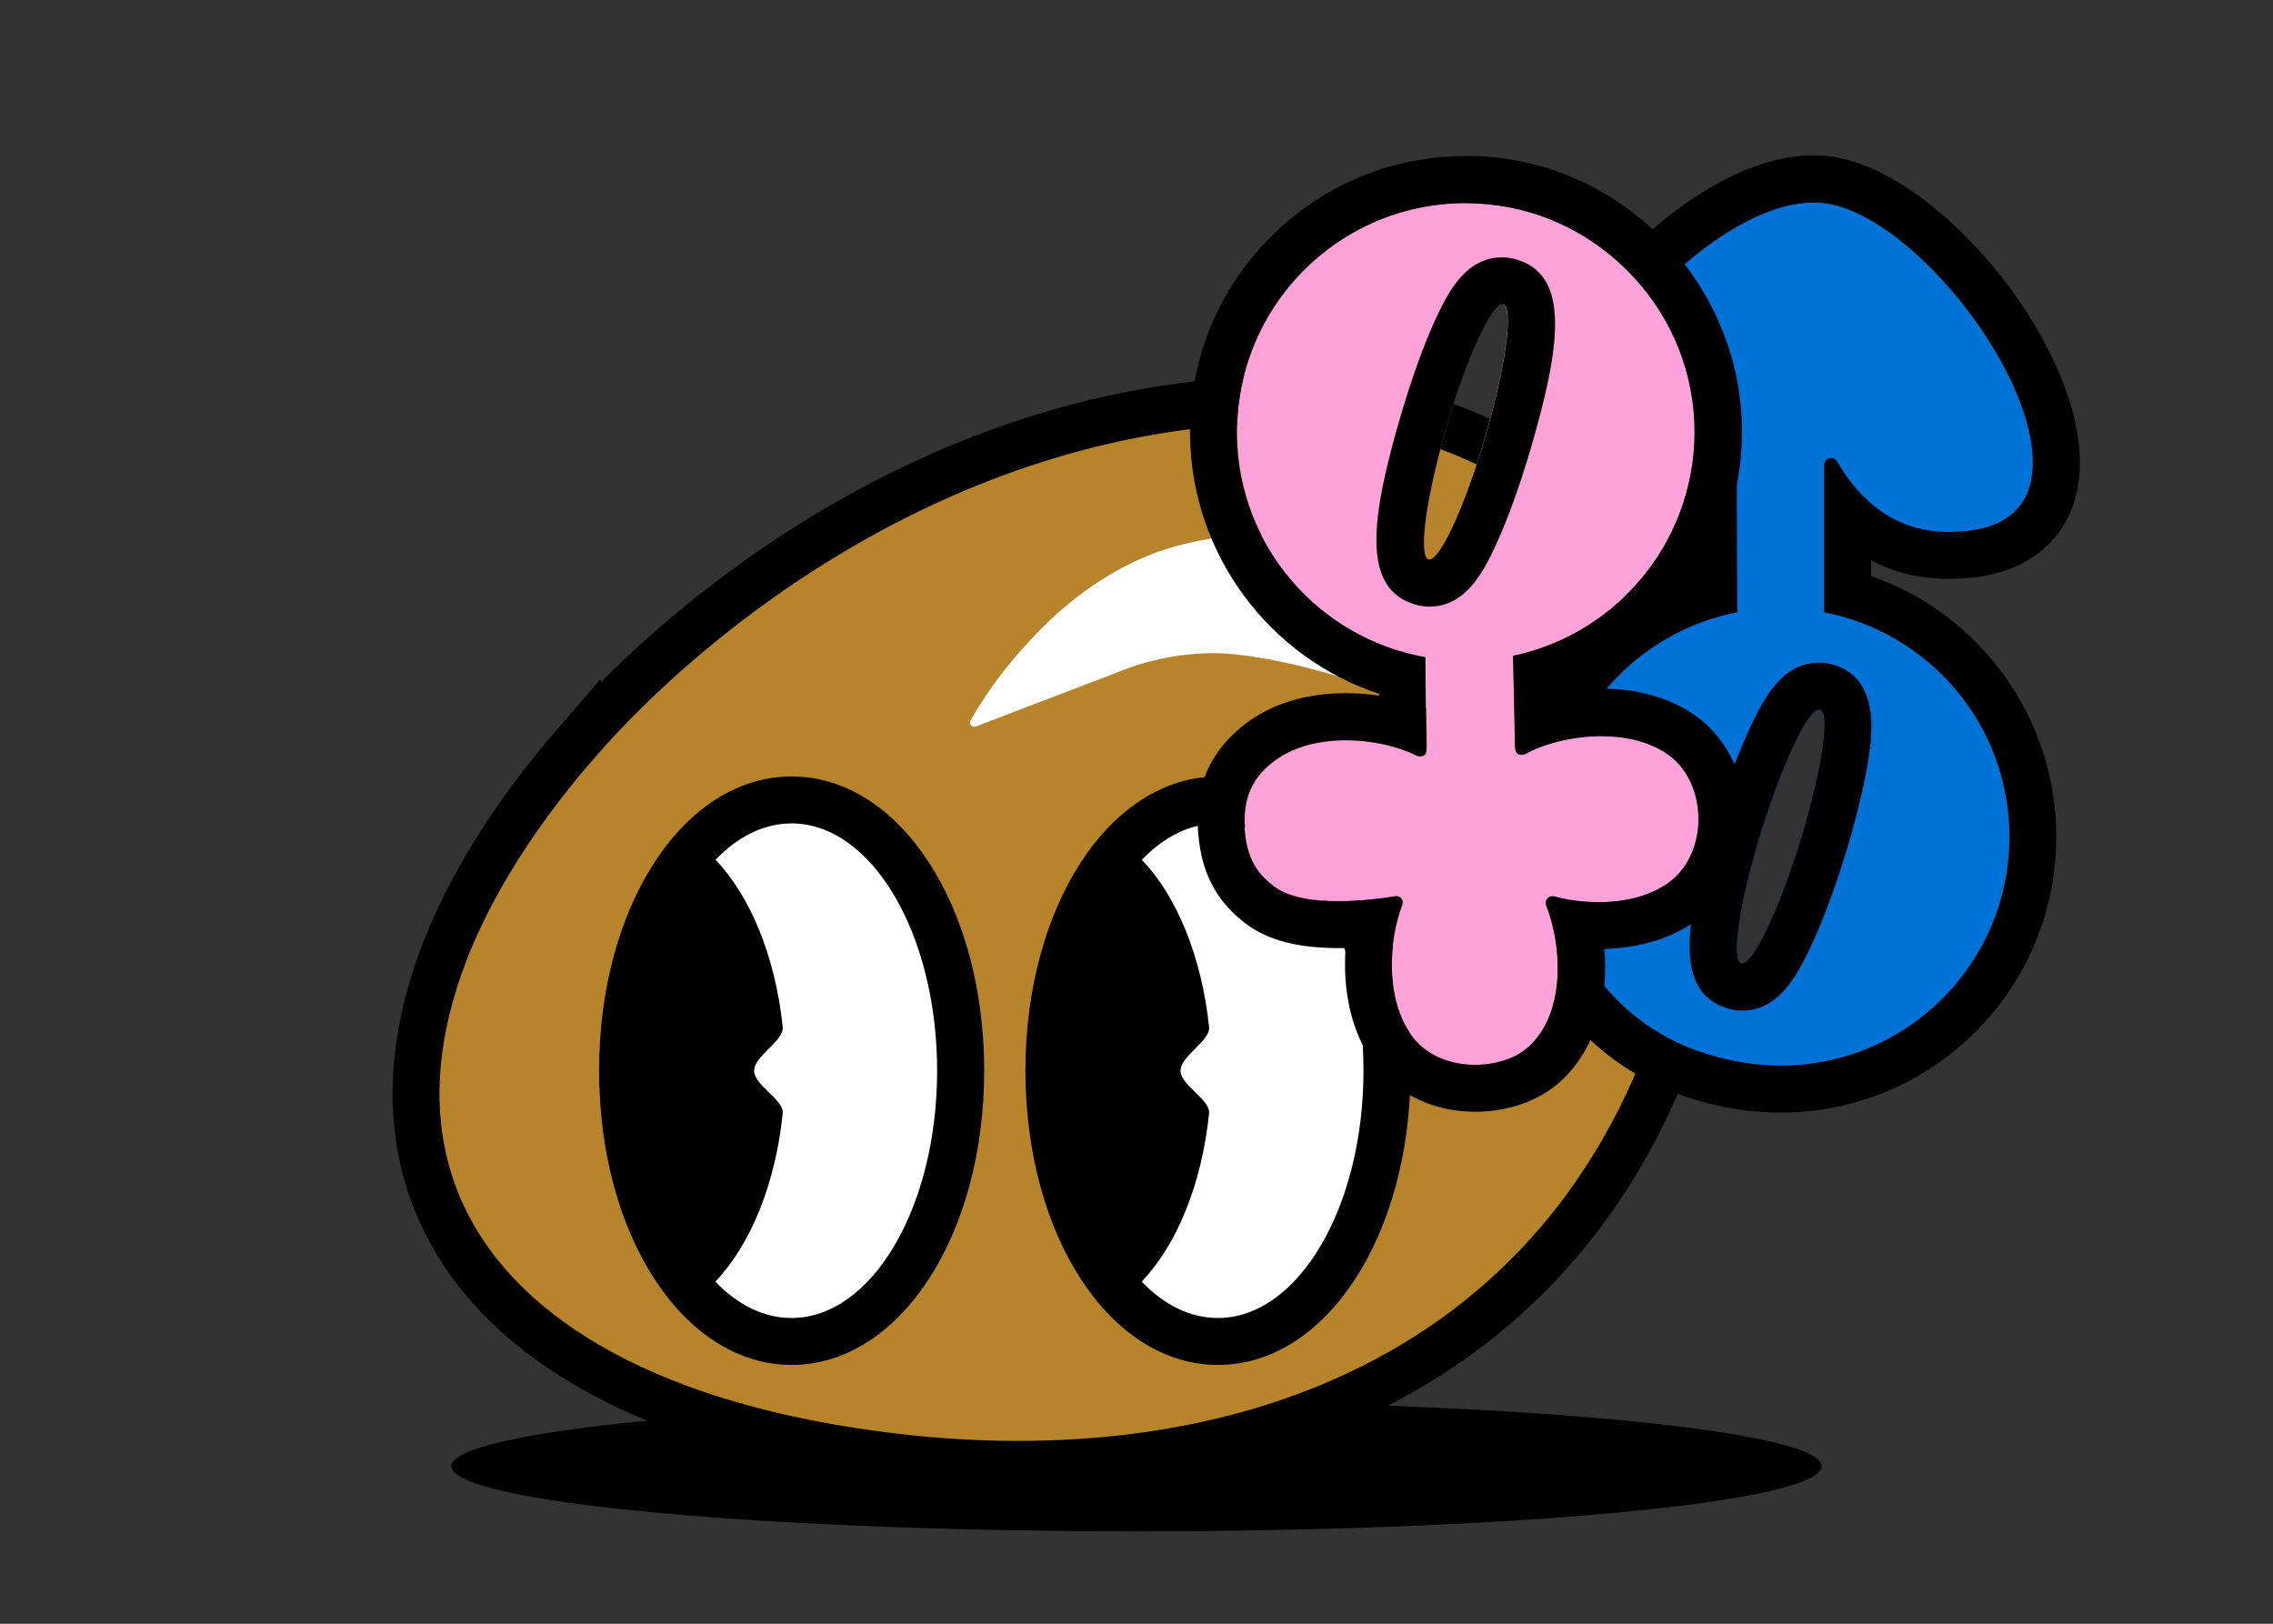 <?xml version="1.0" encoding="UTF-8"?>
<svg id="Vrstva_1" data-name="Vrstva 1" xmlns="http://www.w3.org/2000/svg" viewBox="0 0 140 100">
  <rect x="0" y="0" width="140" height="100" fill="#333333" stroke="none"/>
  <ellipse cx="70" cy="90.3" rx="42.2" ry="4.01"/>
  <g>
    <path d="M35.55,45.7c6.82-7.87,22.88-21.1,43.87-21.1,17.33,0,31.66,14.94,24.14,38.1-7.62,23.49-30.03,30.42-52.61,26.42-26.98-4.77-32.88-23.25-15.4-43.43Z" style="fill: #b7842b; stroke: #000; stroke-miterlimit: 10; stroke-width: 2.89px;"/>
    <path d="M88.48,41.37c-.78-1.57-3.04-5.77-3.04-5.77-.17-.34-2.74-2.08-6.99-2.61-1.64-.2-5.38.1-8.44,1.53s-5.37,3.48-7.47,5.93c-1.04,1.21-1.96,2.52-2.76,3.91-.12.22.09.47.33.38l9.28-3.55c1.86-.71,4.24-1.08,6.23-.93,5.26.42,11.54,3.06,11.54,3.06,3.05,1.37,2.49.41,1.32-1.95Z" style="fill: #fff;"/>
    <g>
      <g>
        <path d="M48.76,82.61c-5.84,0-10.41-7.32-10.41-16.68s4.57-16.68,10.41-16.68,10.41,7.32,10.41,16.68-4.57,16.68-10.41,16.68Z"/>
        <path d="M48.76,50.71c4.95,0,8.97,6.82,8.97,15.23s-4.02,15.23-8.97,15.23-8.97-6.82-8.97-15.23,4.02-15.23,8.97-15.23M48.76,47.82c-6.65,0-11.86,7.96-11.86,18.12s5.21,18.12,11.86,18.12,11.86-7.96,11.86-18.12-5.21-18.12-11.86-18.12h0Z"/>
      </g>
      <path d="M48.76,50.71c-1.72,0-3.32.82-4.69,2.24,2.14,2.23,3.68,5.94,4.14,10.29.09.88-1.76,1.78-1.76,2.7s1.85,1.78,1.76,2.63c-.45,4.38-2,8.11-4.15,10.36,1.36,1.42,2.97,2.24,4.69,2.24,4.95,0,8.97-6.82,8.97-15.23s-4.02-15.23-8.97-15.23Z" style="fill: #fff;"/>
    </g>
    <g>
      <g>
        <path d="M75.02,82.61c-5.84,0-10.41-7.32-10.41-16.68s4.57-16.68,10.41-16.68,10.41,7.32,10.41,16.68-4.57,16.68-10.41,16.68Z"/>
        <path d="M75.02,50.71c4.95,0,8.97,6.82,8.97,15.23s-4.02,15.23-8.97,15.23-8.97-6.82-8.97-15.23,4.02-15.23,8.97-15.23M75.02,47.82c-6.65,0-11.86,7.96-11.86,18.12s5.21,18.12,11.86,18.12,11.86-7.96,11.86-18.12-5.21-18.12-11.86-18.12h0Z"/>
      </g>
      <path d="M75.02,50.71c-1.72,0-3.32.82-4.69,2.24,2.14,2.23,3.68,5.94,4.14,10.29.09.88-1.76,1.78-1.76,2.7,0,.9,1.85,1.78,1.76,2.63-.45,4.38-2,8.11-4.15,10.36,1.36,1.42,2.97,2.24,4.69,2.24,4.95,0,8.97-6.82,8.97-15.23s-4.02-15.23-8.97-15.23Z" style="fill: #fff;"/>
    </g>
  </g>
  <g>
    <path d="M98.89,30.47c.7.27,1.41.41,2.03.41,2.04,0,3.72-1.46,5.03-3.42.3-.44,1-.22,1,.31,0,3.86.02,8.95.03,9.93-8.01,1.55-13.6,9.89-10.55,18.79,1.29,3.76,4.2,6.79,7.93,8.16,10.01,3.69,19.41-3.63,19.4-13.13,0-6.86-4.91-12.56-11.41-13.82,0-.97,0-5.34,0-9.07,0-.43.56-.58.78-.2,1.41,2.42,3.57,4.34,6.88,4.34.43,0,.86-.03,1.33-.08,2.62-.36,3.94-1.85,3.86-4.43-.2-5.94-7.79-15.22-12.95-15.76-.16,0-.35-.03-.55-.03-5.12,0-12.07,6.66-14.13,12.12-.66,1.74-1.36,4.81,1.3,5.89ZM112.1,43.72c.65.2.09,3.86-1.25,8.17-1.34,4.31-2.95,7.65-3.6,7.44-.65-.2-.09-3.86,1.25-8.17,1.34-4.31,2.95-7.65,3.6-7.44Z" style="fill: #0072d8;"/>
    <path d="M112.04,43.71s.04,0,.06,0c.65.2.09,3.86-1.25,8.17-1.3,4.19-2.86,7.45-3.54,7.45-.02,0-.04,0-.06,0-.65-.2-.09-3.86,1.25-8.17,1.3-4.19,2.86-7.45,3.54-7.45M112.04,40.81h0c-2.16,0-3.28,1.97-4.16,3.81-.72,1.52-1.49,3.53-2.15,5.68-2.03,6.53-2.63,10.78.66,11.8.3.09.61.14.92.14,2.16,0,3.28-1.97,4.16-3.81.72-1.52,1.49-3.53,2.15-5.68.69-2.22,1.21-4.37,1.47-6.05.2-1.33.75-4.86-2.12-5.75-.3-.09-.61-.14-.92-.14h0Z"/>
    <path d="M111.72,12.46c.19,0,.39.03.54.03h0c5.16.54,12.75,9.81,12.95,15.76.08,2.58-1.25,4.07-3.86,4.43-.47.05-.9.08-1.33.08h0c-3.3,0-5.46-1.92-6.87-4.34-.09-.15-.22-.21-.36-.21-.21,0-.42.16-.42.42,0,3.74,0,8.11,0,9.08,6.49,1.25,11.4,6.96,11.41,13.82,0,7.79-6.3,14.1-14.09,14.1-1.72,0-3.5-.31-5.31-.97-3.73-1.37-6.64-4.4-7.93-8.16-3.05-8.9,2.53-17.24,10.55-18.79-.01-.98-.02-6.07-.03-9.93,0-.34-.28-.55-.56-.55-.16,0-.33.07-.44.24-1.31,1.96-2.99,3.42-5.03,3.42h0c-.62,0-1.33-.13-2.03-.41-2.66-1.08-1.96-4.15-1.3-5.89,2.07-5.46,9.01-12.12,14.13-12.12h0M111.72,9.56h0c-6.51,0-14.4,7.53-16.84,13.99-2.05,5.37.16,8.48,2.91,9.6.02,0,.04.01.05.02,1.02.39,2.08.6,3.07.6.9,0,1.98-.17,3.15-.73,0,.96,0,1.77,0,2.44-3.81,1.33-7.05,3.99-9.11,7.55-2.51,4.34-2.96,9.46-1.27,14.4,1.59,4.64,5.12,8.26,9.67,9.94,2.07.76,4.2,1.15,6.31,1.15,4.54,0,8.81-1.77,12.02-4.98,3.21-3.21,4.97-7.48,4.97-12.03,0-7.29-4.68-13.69-11.4-16.03,0-.3,0-.63,0-.97,1.43.75,3.03,1.14,4.75,1.14.54,0,1.09-.03,1.67-.1.02,0,.04,0,.06,0,4.12-.56,6.5-3.32,6.37-7.39-.25-7.47-8.97-17.87-15.55-18.55-.1-.01-.2-.02-.3-.02h-.03c-.16-.02-.34-.03-.51-.03h0Z"/>
  </g>
  <g>
    <path d="M102.72,46.45c-2.54-1.79-6.73-1.17-8.77-.02-.2.08-.42.08-.56-.09-.11-.14-.09-.65-.09-.89-.03-1.75-.07-3.44-.11-5.06,6.59-1.39,11.46-7.36,11.17-14.39-.3-7.22-6.18-13.14-13.4-13.47-8.2-.38-14.9,6.23-14.76,14.31.11,6.86,5.11,12.49,11.62,13.64.01,1.62.03,3.31.06,5.08,0,.21.02.75-.06.88-.1.15-.35.19-.55.11-2.08-1.08-6.28-1.56-8.76.32-1.6,1.21-2.01,2.56-1.79,4.53.2,1.79.99,2.6,1.77,3.19,1.78,1.36,5.85.88,7.49.61.3-.05.52.24.41.52-.86,2.21-1.09,5.87.61,8.11,1.36,1.79,4,2.13,5.98,1.36.49-.19.94-.48,1.32-.85,2.17-2.15,1.91-6.16.95-8.58-.12-.31.16-.63.48-.55,2.21.58,5.2.55,7.14-.91,1.1-.83,1.68-2.17,1.75-3.55.09-1.65-.54-3.34-1.88-4.29ZM91.46,26.95c-1.27,4.33-2.83,7.69-3.48,7.5-.65-.19-.15-3.86,1.12-8.19,1.27-4.33,2.83-7.69,3.48-7.5.65.19.15,3.86-1.12,8.19Z" style="fill: #ffa2da;"/>
    <g>
      <path d="M90.29,12.51c.22,0,.45,0,.67.02,7.22.33,13.1,6.25,13.4,13.47.3,7.02-4.57,13-11.17,14.39.04,1.62.08,3.31.11,5.06,0,.24-.01.75.09.89.08.11.19.15.31.15.08,0,.16-.02.25-.05,1.12-.63,2.89-1.1,4.68-1.1,1.46,0,2.94.32,4.09,1.12,1.34.94,1.97,2.64,1.88,4.29-.07,1.38-.66,2.72-1.75,3.55-1.21.91-2.81,1.26-4.39,1.26-.96,0-1.91-.13-2.75-.35-.04,0-.07-.01-.11-.01-.27,0-.48.28-.37.56.96,2.42,1.22,6.43-.95,8.58-.37.37-.83.66-1.32.85-.66.26-1.39.39-2.12.39-1.48,0-2.96-.55-3.86-1.75-1.7-2.25-1.46-5.9-.61-8.11.1-.26-.09-.53-.35-.53-.02,0-.04,0-.06,0-.79.13-2.14.31-3.52.31-1.5,0-3.04-.21-3.97-.92-.77-.59-1.57-1.4-1.77-3.19-.22-1.97.19-3.32,1.79-4.53,1.21-.91,2.82-1.27,4.39-1.27,1.67,0,3.3.4,4.37.95.07.03.14.04.21.04.14,0,.27-.05.34-.15.09-.13.07-.66.06-.88-.03-1.76-.05-3.45-.06-5.08-6.51-1.15-11.51-6.78-11.62-13.64-.13-7.86,6.2-14.33,14.09-14.33M90.29,9.61h0c-4.6,0-8.9,1.8-12.12,5.08-3.22,3.27-4.95,7.61-4.87,12.2.12,7.29,4.89,13.61,11.64,15.84,0,.04,0,.07,0,.11-.67-.1-1.36-.15-2.04-.15-2.42,0-4.54.64-6.14,1.85-3.07,2.32-3.14,5.2-2.92,7.16.32,2.91,1.8,4.35,2.89,5.18,1.33,1.02,3.21,1.51,5.73,1.51.14,0,.28,0,.42,0-.18,2.47.28,5.16,1.81,7.18,1.39,1.84,3.64,2.9,6.18,2.9,1.09,0,2.18-.2,3.17-.59.86-.34,1.66-.85,2.3-1.49,2.09-2.07,2.72-5.11,2.48-7.95,2.27-.06,4.27-.69,5.8-1.85,1.72-1.3,2.77-3.38,2.9-5.71.15-2.75-1.04-5.36-3.11-6.82-1.53-1.08-3.53-1.65-5.76-1.65-.83,0-1.67.08-2.48.23,0-.03,0-.07,0-.1,6.86-2.5,11.42-9.17,11.11-16.67-.37-8.71-7.47-15.85-16.17-16.25-.27-.01-.54-.02-.8-.02h0Z"/>
      <path d="M92.53,18.75s.04,0,.06,0c.65.19.15,3.86-1.12,8.19-1.24,4.22-2.75,7.51-3.43,7.51-.02,0-.04,0-.05,0-.65-.19-.15-3.86,1.12-8.19,1.24-4.22,2.75-7.51,3.43-7.51M92.53,15.85h0c-2.19,0-3.29,2-4.14,3.87-.7,1.53-1.43,3.56-2.07,5.72-1.93,6.56-2.46,10.82.84,11.79.28.08.58.13.87.13,2.19,0,3.29-2,4.14-3.87.7-1.53,1.43-3.56,2.07-5.72,1.93-6.56,2.46-10.82-.84-11.79-.28-.08-.58-.13-.87-.13h0Z"/>
    </g>
  </g>
</svg>
